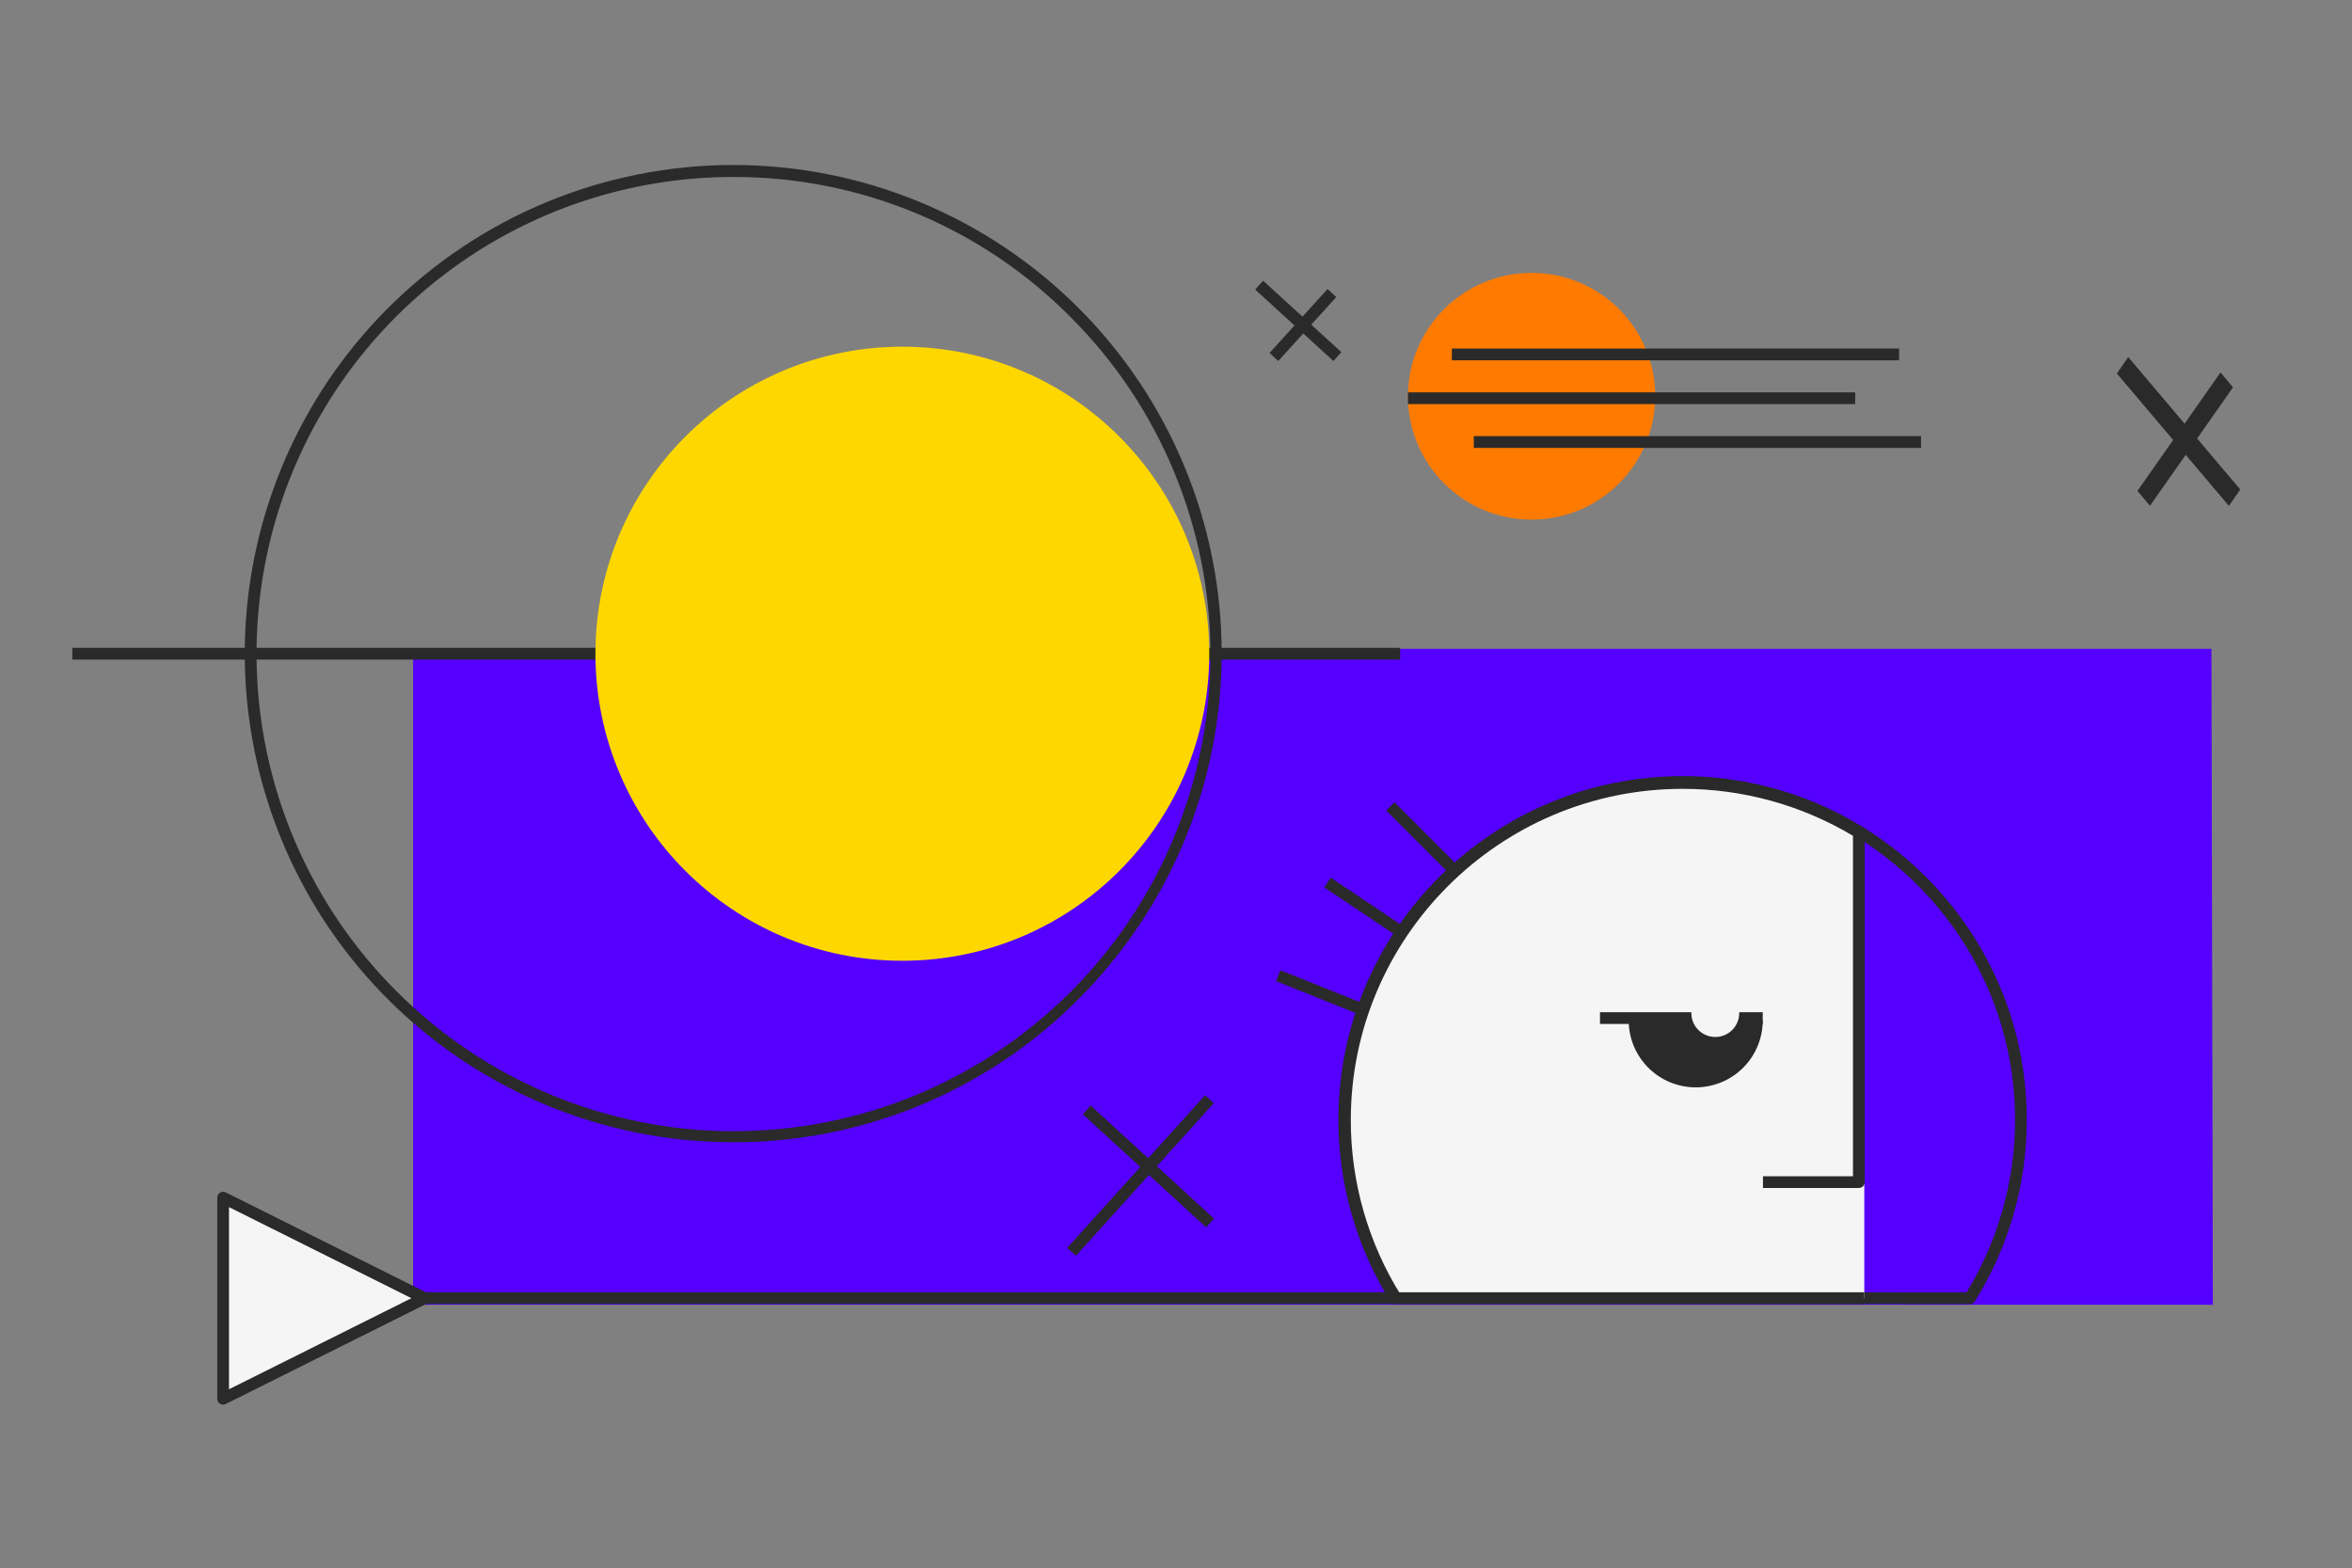 <?xml version="1.0" encoding="UTF-8"?>
<svg xmlns="http://www.w3.org/2000/svg" width="1201" height="801" viewBox="0 0 1201 801" fill="none">
  <rect x="0" y="0" width="1201" height="801" fill="#808080" stroke="none"/>
  <g clip-path="url(#clip0_38_173)">
    <path d="M782.07 265.38C816.935 265.38 845.199 237.174 845.199 202.38C845.199 167.586 816.935 139.38 782.07 139.38C747.204 139.38 718.94 167.586 718.94 202.38C718.94 237.174 747.204 265.38 782.07 265.38Z" fill="#FF7A00"></path>
    <path d="M741.355 178.011H969.733V184.014H741.355V178.011ZM718.94 200.38H947.318V206.383H718.94V200.38ZM752.561 222.748H980.94V228.751H752.561V222.748Z" fill="#2A2A2A"></path>
  </g>
  <g clip-path="url(#clip1_38_173)">
    <path d="M1129.94 666.38H210.94V331.38H1129.23L1129.94 666.38Z" fill="#5500FF"></path>
  </g>
  <g clip-path="url(#clip2_38_173)">
    <path d="M1005.88 666.015L712.466 665.978C711.957 665.978 711.457 665.848 711.011 665.602C710.566 665.355 710.191 664.999 709.922 664.568C692.578 636.753 683.4 604.637 683.432 571.872C683.432 475.105 762.275 396.38 859.186 396.38C956.097 396.38 1034.94 475.105 1034.94 571.871C1034.97 604.651 1025.79 636.781 1008.43 664.604C1008.16 665.035 1007.78 665.391 1007.34 665.638C1006.89 665.885 1006.39 666.015 1005.88 666.015ZM714.14 659.989L1004.21 660.027C1020.41 633.473 1028.97 602.969 1028.94 571.872C1028.94 478.408 952.791 402.367 859.186 402.367C765.581 402.367 689.428 478.408 689.428 571.871C689.397 602.954 697.948 633.443 714.14 659.989Z" fill="#2A2A2A"></path>
    <path d="M951.964 426.916V663.021L712.746 662.994C692.107 629.838 683.363 590.663 687.949 551.893C692.535 513.123 710.179 477.06 737.987 449.617C765.794 422.175 802.116 404.981 840.995 400.856C879.873 396.732 919.002 405.921 951.964 426.916Z" fill="#F5F5F5"></path>
    <path d="M817.001 516.973H900.101V522.961H817.001V516.973Z" fill="#2A2A2A"></path>
    <path d="M900.102 521.365H831.666C831.715 530.395 835.342 539.038 841.753 545.406C848.165 551.773 856.841 555.348 865.884 555.348C874.927 555.348 883.603 551.773 890.015 545.406C896.427 539.038 900.053 530.395 900.102 521.365Z" fill="#2A2A2A"></path>
    <path d="M875.873 529.623C882.622 529.623 888.094 524.159 888.094 517.42C888.094 510.681 882.622 505.218 875.873 505.218C869.124 505.218 863.652 510.681 863.652 517.42C863.652 524.159 869.124 529.623 875.873 529.623Z" fill="#F5F5F5"></path>
    <path d="M206.558 660.005H951.964V665.993H206.558V660.005Z" fill="#2A2A2A"></path>
    <path d="M710.204 664.579C692.893 636.817 683.732 604.762 683.764 572.059C683.764 475.475 762.458 396.899 859.186 396.899C891.5 396.872 923.191 405.776 950.749 422.625C951.187 422.893 951.548 423.269 951.799 423.716C952.049 424.164 952.181 424.668 952.18 425.181V603.745C952.18 604.539 951.864 605.301 951.302 605.862C950.74 606.423 949.977 606.739 949.182 606.739H900.22V600.751H946.181V426.861C919.893 411.148 889.824 402.861 859.186 402.886C765.763 402.886 689.761 478.776 689.761 572.059C689.729 603.642 698.575 634.6 715.292 661.411L710.204 664.579Z" fill="#2A2A2A"></path>
    <path d="M113.938 714.386V611.677L216.802 663.031L113.938 714.386Z" fill="#F5F5F5"></path>
    <path d="M113.938 717.38C113.143 717.38 112.38 717.065 111.818 716.503C111.256 715.942 110.94 715.18 110.94 714.386V611.677C110.94 611.166 111.071 610.665 111.32 610.219C111.568 609.774 111.927 609.399 112.362 609.131C112.796 608.862 113.293 608.71 113.803 608.687C114.313 608.664 114.821 608.771 115.278 608.999L218.143 660.354C218.641 660.602 219.06 660.984 219.352 661.457C219.645 661.93 219.8 662.475 219.8 663.031C219.8 663.587 219.645 664.132 219.352 664.605C219.06 665.077 218.641 665.46 218.143 665.708L115.279 717.064C114.863 717.272 114.404 717.38 113.938 717.38ZM116.936 616.518V709.54L210.098 663.031L116.936 616.518ZM707.831 413.951L712.076 409.722L743.203 440.873L738.957 445.102L707.831 413.951ZM651.581 501.083L653.815 495.527L694.513 511.847L692.278 517.403L651.581 501.083ZM676.208 453.228L679.548 448.256L716.596 473.071L713.257 478.043L676.208 453.228Z" fill="#2A2A2A"></path>
  </g>
  <g clip-path="url(#clip3_38_173)">
    <path d="M552.903 569.073L556.967 564.628L619.94 622.421L615.876 626.864L552.903 569.073Z" fill="#2A2A2A"></path>
    <path d="M544.94 637.337L615.328 559.38L619.79 563.422L549.401 641.378L544.94 637.337Z" fill="#2A2A2A"></path>
  </g>
  <g clip-path="url(#clip4_38_173)">
    <path d="M1091.45 250.717L1133.86 190.214L1140.23 197.842L1097.82 258.346L1091.45 250.717Z" fill="#2A2A2A"></path>
    <path d="M1080.94 190.755L1086.74 182.376L1143.94 250L1138.14 258.374L1080.94 190.755Z" fill="#2A2A2A"></path>
  </g>
  <g clip-path="url(#clip5_38_173)">
    <path d="M648.281 180.246L677.898 147.607L682.347 151.721L652.731 184.362L648.281 180.246Z" fill="#2A2A2A"></path>
    <path d="M640.94 147.898L644.988 143.378L684.941 179.859L680.892 184.377L640.94 147.898Z" fill="#2A2A2A"></path>
  </g>
  <g clip-path="url(#clip6_38_173)">
    <path d="M36.94 330.878H714.941V336.882H36.94V330.878Z" fill="#2A2A2A"></path>
    <path d="M460.763 490.687C547.316 490.687 617.482 420.482 617.482 333.88C617.482 247.278 547.316 177.073 460.763 177.073C374.209 177.073 304.043 247.278 304.043 333.88C304.043 420.482 374.209 490.687 460.763 490.687Z" fill="#FFD700"></path>
    <path d="M374.347 583.38C325.028 583.379 276.817 568.746 235.81 541.331C194.803 513.915 162.842 474.949 143.968 429.359C125.095 383.769 120.156 333.603 129.778 285.205C139.399 236.807 163.148 192.35 198.021 157.457C221.171 134.265 248.662 115.864 278.922 103.307C309.182 90.749 341.619 84.28 374.379 84.27C407.138 84.26 439.579 90.708 469.847 103.247C500.115 115.786 527.617 134.169 550.782 157.347C573.946 180.524 592.32 208.042 604.851 238.326C617.383 268.611 623.828 301.07 623.818 333.848C623.808 366.626 617.343 399.08 604.792 429.357C592.241 459.634 573.851 487.14 550.672 510.303C527.57 533.544 500.091 551.97 469.825 564.513C439.559 577.057 407.106 583.47 374.347 583.38ZM374.347 90.384C326.215 90.386 279.165 104.668 239.145 131.424C199.126 158.18 167.935 196.209 149.516 240.702C131.097 285.194 126.278 334.152 135.669 381.385C145.059 428.618 168.236 472.005 202.27 506.058C224.851 528.748 251.682 546.759 281.229 559.06C310.776 571.361 342.457 577.71 374.459 577.745C406.462 577.779 438.157 571.497 467.729 559.26C497.302 547.022 524.172 529.068 546.801 506.427C569.431 483.785 587.374 456.9 599.605 427.311C611.836 397.721 618.114 366.009 618.08 333.989C618.046 301.969 611.7 270.27 599.406 240.707C587.112 211.144 569.11 184.297 546.433 161.704C523.887 139.022 497.069 121.039 467.53 108.797C437.991 96.555 406.319 90.297 374.347 90.384Z" fill="#2A2A2A"></path>
  </g>
  <defs>
    <clipPath id="clip0_38_173">
      <rect width="262" height="126" fill="white" transform="translate(718.94 139.38)"></rect>
    </clipPath>
    <clipPath id="clip1_38_173">
      <rect width="919" height="335" fill="white" transform="translate(210.94 331.38)"></rect>
    </clipPath>
    <clipPath id="clip2_38_173">
      <rect width="924" height="321" fill="white" transform="translate(110.94 396.38)"></rect>
    </clipPath>
    <clipPath id="clip3_38_173">
      <rect width="75" height="82" fill="white" transform="translate(544.94 559.38)"></rect>
    </clipPath>
    <clipPath id="clip4_38_173">
      <rect width="63" height="76" fill="white" transform="translate(1080.94 182.38)"></rect>
    </clipPath>
    <clipPath id="clip5_38_173">
      <rect width="44" height="41" fill="white" transform="translate(640.94 143.38)"></rect>
    </clipPath>
    <clipPath id="clip6_38_173">
      <rect width="678" height="499" fill="white" transform="translate(36.94 84.38)"></rect>
    </clipPath>
  </defs>
</svg>
